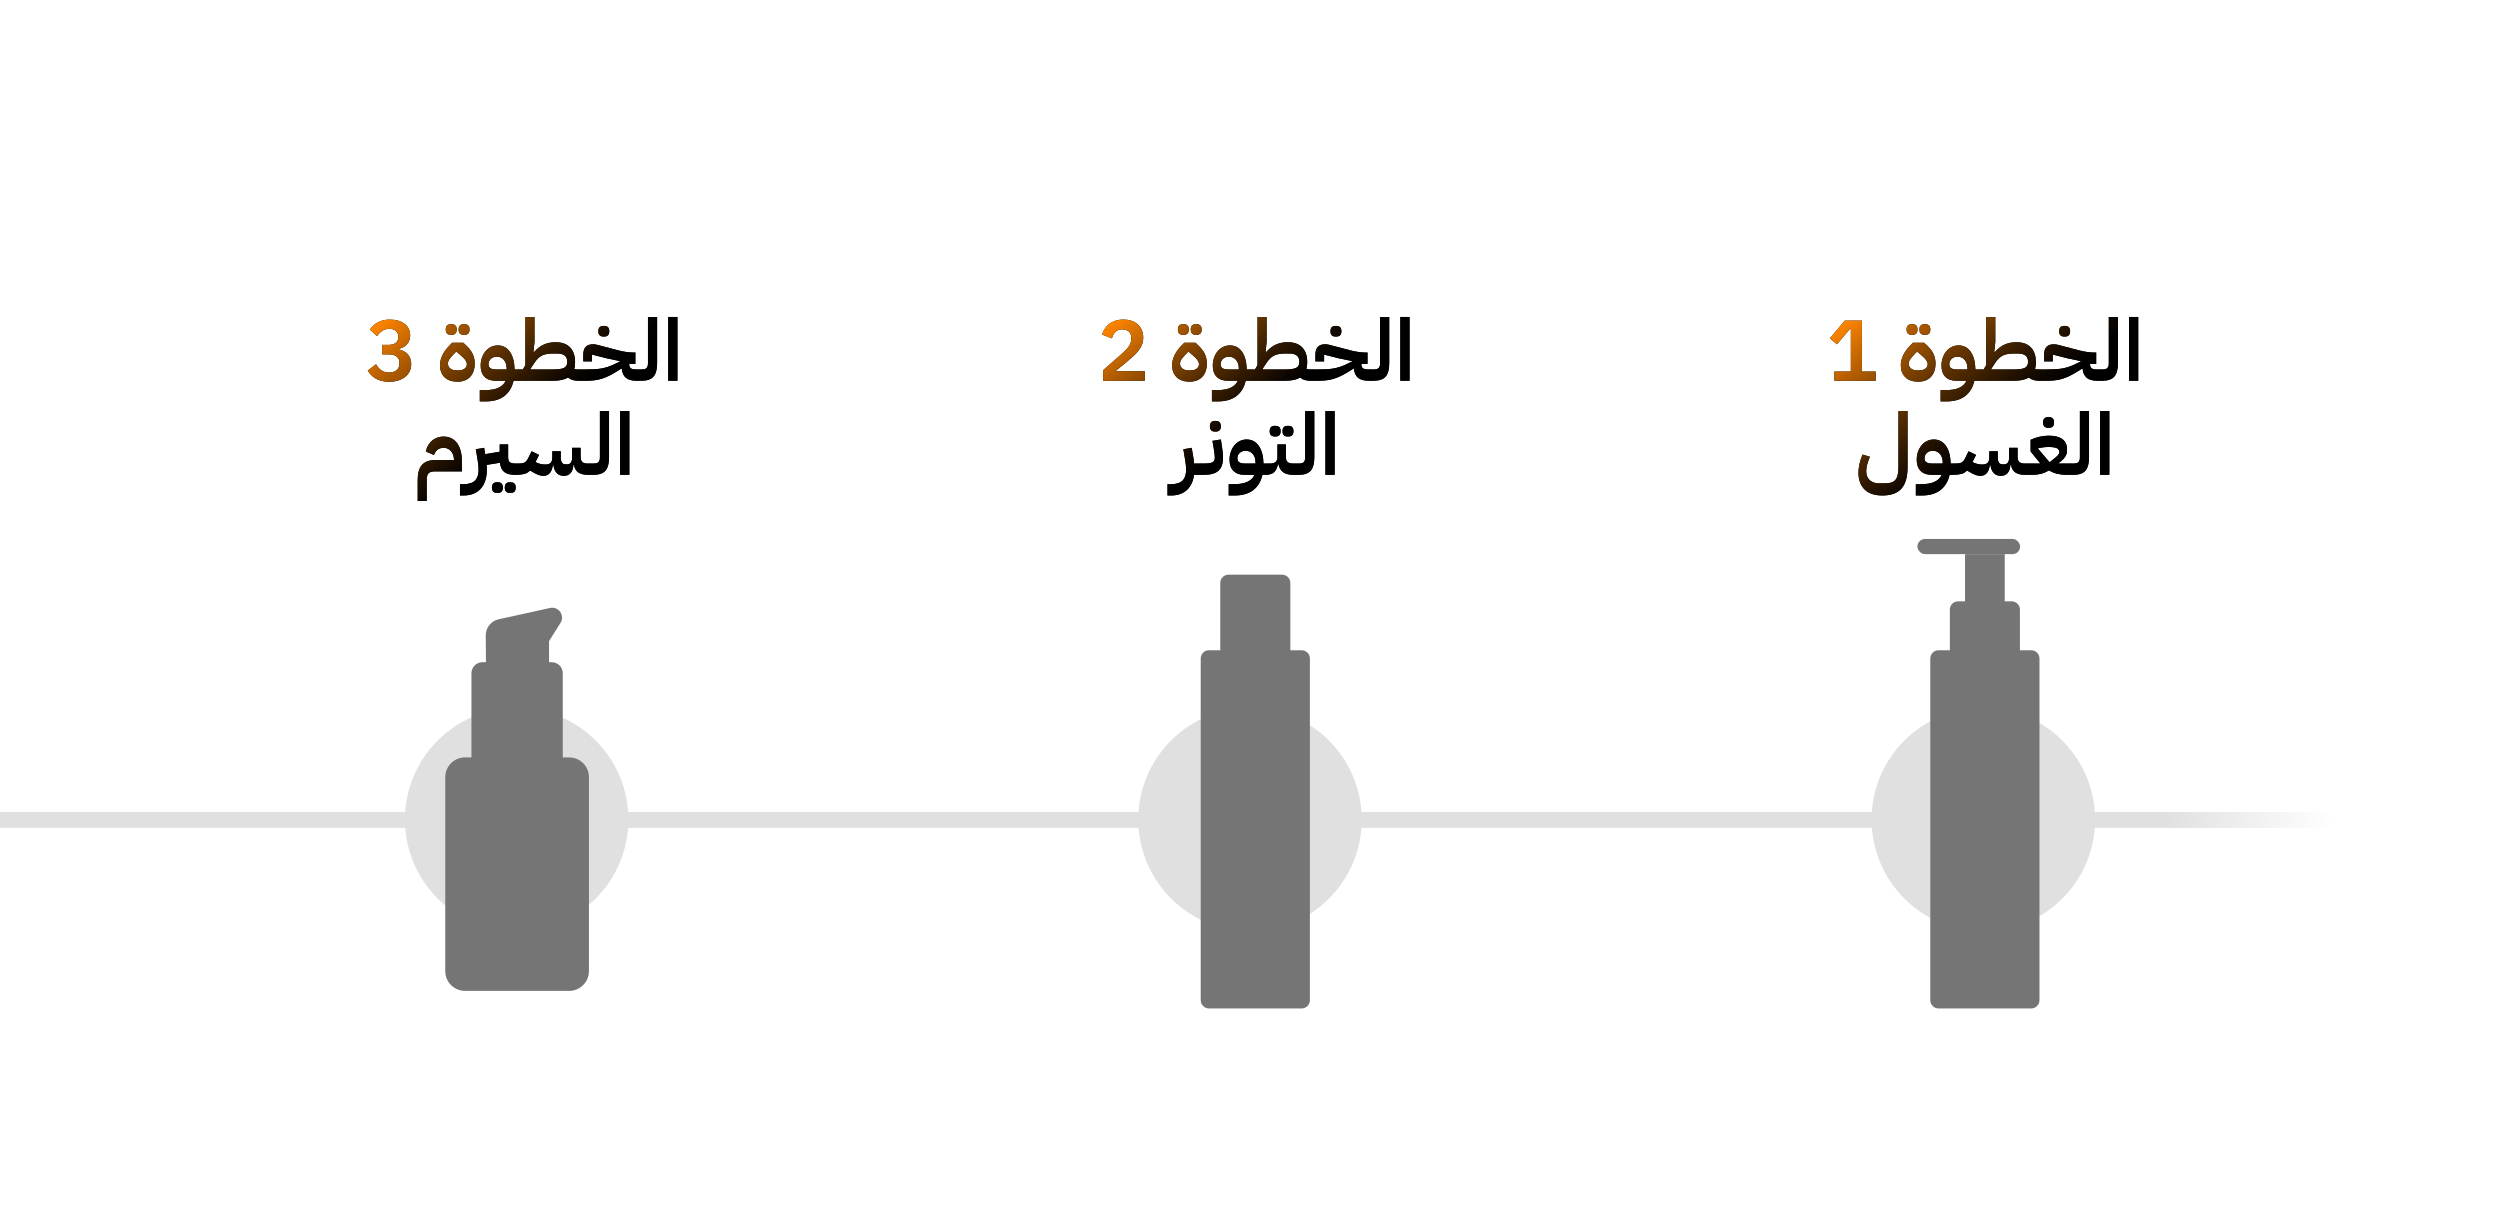 <?xml version="1.0" encoding="UTF-8"?><svg id="a" xmlns="http://www.w3.org/2000/svg" width="15cm" height="7.248cm" xmlns:xlink="http://www.w3.org/1999/xlink" viewBox="0 0 425.197 205.457"><defs><linearGradient id="b" x1="-396.851" y1="139.458" x2="396.85" y2="139.458" gradientTransform="rotate(-180) scale(1 -1)" gradientUnits="userSpaceOnUse"><stop offset="0" stop-color="#e0e0e0" stop-opacity="0"/><stop offset=".036" stop-color="#e0e0e0"/><stop offset=".5" stop-color="#e0e0e0"/><stop offset=".964" stop-color="#e0e0e0"/><stop offset="1" stop-color="#e0e0e0" stop-opacity="0"/></linearGradient><linearGradient id="c" x1="-353.271" y1="47.221" x2="-321.766" y2="84.768" gradientTransform="translate(675.739)" gradientUnits="userSpaceOnUse"><stop offset="0" stop-color="#ff8500"/><stop offset=".16" stop-color="#b45d00"/><stop offset=".336" stop-color="#673600"/><stop offset=".483" stop-color="#2f1800"/><stop offset=".591" stop-color="#0d0600"/><stop offset=".649" stop-color="#000"/></linearGradient><linearGradient id="d" x1="-227.533" y1="45.859" x2="-199.055" y2="79.798" gradientTransform="translate(427.191)" xlink:href="#c"/><linearGradient id="e" x1="-227.533" y1="45.859" x2="-199.055" y2="79.798" gradientTransform="translate(427.191)" xlink:href="#c"/><linearGradient id="f" x1="-227.533" y1="45.859" x2="-199.055" y2="79.798" gradientTransform="translate(427.191)" xlink:href="#c"/><linearGradient id="g" x1="-227.533" y1="45.859" x2="-199.055" y2="79.798" gradientTransform="translate(427.191)" xlink:href="#c"/><linearGradient id="h" x1="-227.533" y1="45.859" x2="-199.055" y2="79.798" gradientTransform="translate(427.191)" xlink:href="#c"/><linearGradient id="i" x1="-227.533" y1="45.859" x2="-199.055" y2="79.798" gradientTransform="translate(427.191)" xlink:href="#c"/><linearGradient id="j" x1="-227.533" y1="45.859" x2="-199.055" y2="79.798" gradientTransform="translate(427.191)" xlink:href="#c"/><linearGradient id="k" x1="-227.533" y1="45.859" x2="-199.055" y2="79.798" gradientTransform="translate(427.191)" xlink:href="#c"/><linearGradient id="l" x1="-227.533" y1="45.859" x2="-199.055" y2="79.798" gradientTransform="translate(427.191)" xlink:href="#c"/><linearGradient id="m" x1="-227.533" y1="45.859" x2="-199.055" y2="79.798" gradientTransform="translate(427.191)" xlink:href="#c"/><linearGradient id="n" x1="-227.533" y1="45.859" x2="-199.055" y2="79.798" gradientTransform="translate(427.191)" xlink:href="#c"/><linearGradient id="o" x1="-227.533" y1="45.859" x2="-199.055" y2="79.798" gradientTransform="translate(427.191)" xlink:href="#c"/><linearGradient id="p" x1="-227.533" y1="45.859" x2="-199.055" y2="79.798" gradientTransform="translate(427.191)" xlink:href="#c"/><linearGradient id="q" x1="-104.167" y1="46.636" x2="-73.67" y2="82.981" gradientTransform="translate(178.056)" xlink:href="#c"/><linearGradient id="r" x1="-104.167" y1="46.636" x2="-73.67" y2="82.981" gradientTransform="translate(178.056)" xlink:href="#c"/><linearGradient id="s" x1="-104.167" y1="46.636" x2="-73.67" y2="82.981" gradientTransform="translate(178.056)" xlink:href="#c"/><linearGradient id="t" x1="-104.167" y1="46.636" x2="-73.67" y2="82.981" gradientTransform="translate(178.056)" xlink:href="#c"/><linearGradient id="u" x1="-104.167" y1="46.636" x2="-73.67" y2="82.981" gradientTransform="translate(178.056)" xlink:href="#c"/><linearGradient id="v" x1="-104.167" y1="46.636" x2="-73.67" y2="82.981" gradientTransform="translate(178.056)" xlink:href="#c"/><linearGradient id="w" x1="-104.167" y1="46.636" x2="-73.67" y2="82.981" gradientTransform="translate(178.056)" xlink:href="#c"/><linearGradient id="x" x1="-104.167" y1="46.636" x2="-73.67" y2="82.981" gradientTransform="translate(178.056)" xlink:href="#c"/><linearGradient id="y" x1="-104.167" y1="46.636" x2="-73.67" y2="82.981" gradientTransform="translate(178.056)" xlink:href="#c"/><linearGradient id="z" x1="-104.167" y1="46.636" x2="-73.67" y2="82.981" gradientTransform="translate(178.056)" xlink:href="#c"/><linearGradient id="aa" x1="-104.167" y1="46.636" x2="-73.67" y2="82.981" gradientTransform="translate(178.056)" xlink:href="#c"/><linearGradient id="ab" x1="-104.167" y1="46.636" x2="-73.67" y2="82.981" gradientTransform="translate(178.056)" xlink:href="#c"/></defs><line x1="396.851" y1="139.458" x2="-396.85" y2="139.458" style="fill:none; stroke:url(#b); stroke-miterlimit:10; stroke-width:2.696px;"/><path d="m337.323,158.387c-10.494,0-19.001-8.507-19.001-19.001s8.507-19.001,19.001-19.001,19.001,8.507,19.001,19.001-8.507,19.001-19.001,19.001" style="fill:#e0e0e0; stroke-width:0px;"/><path d="m212.599,158.387c-10.494,0-19.001-8.507-19.001-19.001s8.507-19.001,19.001-19.001,19.001,8.507,19.001,19.001-8.507,19.001-19.001,19.001" style="fill:#e0e0e0; stroke-width:0px;"/><path d="m87.874,158.387c-10.494,0-19.001-8.507-19.001-19.001s8.507-19.001,19.001-19.001,19.001,8.507,19.001,19.001-8.507,19.001-19.001,19.001" style="fill:#e0e0e0; stroke-width:0px;"/><path d="m204.216,111.994c0-.771.625-1.397,1.397-1.397h1.929s0-11.458 0-11.458c0-.771.625-1.397,1.397-1.397h9.124c.771,0,1.397.625,1.397,1.397l-0,11.458h1.929c.771,0,1.397.625,1.397,1.397l-0,58.126c0,.771-.625,1.397-1.397,1.397h-15.776c-.771,0-1.397-.625-1.397-1.397l0-58.126Z" style="fill:#757575; stroke-width:0px;"/><path d="m328.303,111.994c0-.771.625-1.397,1.397-1.397h1.929s0-6.922 0-6.922c0-.771.625-1.397,1.397-1.397h9.124c.771,0,1.397.625,1.397,1.397l-0,6.922h1.929c.771,0,1.397.625,1.397,1.397l-0,58.126c0,.771-.625,1.397-1.397,1.397h-15.776c-.771,0-1.397-.625-1.397-1.397l0-58.126Z" style="fill:#757575; stroke-width:0px;"/><rect x="334.212" y="94.249" width="6.751" height="8.795" style="fill:#757575; stroke-width:0px;"/><rect x="326.114" y="91.664" width="17.465" height="2.585" rx="1.292" ry="1.292" style="fill:#757575; stroke-width:0px;"/><path d="m96.805,128.82h-1.091v-14.317c0-1.035-.839-1.874-1.874-1.874h-.458v-3.593l1.946-3.09c.796-1.264-.327-2.862-1.786-2.54l-8.738,1.925c-1.288.284-2.202,1.43-2.191,2.749l.037,4.549h-.597c-1.035,0-1.874.839-1.874,1.874v14.317h-1.091c-1.856,0-3.361,1.505-3.361,3.361v32.989c-0,1.856,1.505,3.361,3.361,3.361h17.716c1.856,0,3.361-1.505,3.361-3.361v-32.989c0-1.856-1.505-3.361-3.361-3.361Z" style="fill:#757575; stroke-width:0px;"/><path d="m311.974,64.755v-1.568h2.813v-7.268h-.132l-2.228,2.638-1.201-1.011,2.535-3.019h2.916v8.66h2.344v1.568h-7.048Z" style="stroke-width:0px;"/><path d="m326.246,64.916c-.938,0-1.666-.251-2.184-.754-.518-.503-.776-1.194-.776-2.074,0-.557.142-1.125.425-1.707.283-.581.713-1.155,1.289-1.722l.353-.366h1.89l.338.308c.586.527,1.001,1.045,1.245,1.553s.366,1.065.366,1.67c0,.948-.256,1.7-.77,2.257-.513.557-1.238.835-2.176.835Zm-1.172-7.971c-.234,0-.428-.071-.579-.212s-.228-.369-.228-.682c0-.322.076-.554.228-.696s.345-.212.579-.212h.249c.234,0,.427.071.579.212.15.142.227.374.227.696,0,.313-.076.54-.227.682-.152.142-.345.212-.579.212h-.249Zm1.318,6.052c.449,0,.807-.095,1.07-.286.264-.191.395-.447.395-.77,0-.205-.08-.43-.241-.674s-.476-.562-.944-.953l-.558-.483h-.103l-.483.498c-.322.342-.552.621-.688.835s-.205.449-.205.703c0,.322.131.591.395.806.265.215.621.322,1.07.322h.293Zm.865-6.052c-.234,0-.428-.071-.579-.212s-.228-.369-.228-.682c0-.322.076-.554.228-.696s.345-.212.579-.212h.248c.234,0,.428.071.58.212.15.142.227.374.227.696,0,.313-.076.54-.227.682-.152.142-.346.212-.58.212h-.248Z" style="stroke-width:0px;"/><path d="m330.056,66.352h.894c.986,0,1.766-.143,2.338-.426.571-.283.959-.673,1.164-1.171h-1.743c-.791,0-1.407-.225-1.847-.674s-.659-1.075-.659-1.876c0-.488.073-.942.22-1.363.146-.42.35-.786.608-1.099s.566-.557.923-.733c.357-.176.74-.264,1.15-.264.869,0,1.559.359,2.066,1.077.508.718.776,1.722.806,3.011h.718v1.524l-.395.396h-.499c-.254,1.123-.776,1.99-1.567,2.601-.791.609-1.852.916-3.18.916h-.997v-1.92Zm1.479-4.396c0,.313.11.538.33.674.221.137.535.205.945.205h1.816v-.161c0-.616-.156-1.104-.469-1.465s-.717-.542-1.216-.542c-.41,0-.747.123-1.011.366-.264.245-.396.552-.396.923Z" style="stroke-width:0px;"/><path d="m346.834,64.755c-.352,0-.672-.039-.96-.117s-.56-.22-.813-.425c-.596.361-1.436.542-2.52.542h-6.242v-1.524l.395-.396h.689l.425-.733v-8.191h1.554v4.22l-.176,1.714.088.044c.547-.616,1.115-1.05,1.707-1.304.59-.254,1.242-.381,1.955-.381,1.095,0,1.922.298,2.484.894.562.596.842,1.426.842,2.491,0,.225-.012.437-.036.637-.024.201-.062.384-.11.55.117.02.235.034.353.044s.239.015.366.015h.396v1.524l-.396.396Zm-4.293-1.919c.869,0,1.484-.09,1.846-.271s.543-.521.543-1.019c0-.479-.143-.835-.426-1.07s-.732-.352-1.348-.352h-.439c-.431,0-.807.022-1.129.066s-.617.127-.887.249c-.269.122-.516.293-.74.513-.225.22-.449.501-.674.843l-.63.953.044.088h3.84Z" style="stroke-width:0px;"/><path d="m346.834,63.231l.396-.396h.864c.508,0,.973-.01,1.393-.029s.82-.061,1.201-.124c.381-.063.765-.158,1.15-.285s.809-.302,1.268-.526l.776-.38v-.073l-2.286-.485-2.461-.618v1.158h-1.48v-1.128c0-1.192.547-1.788,1.641-1.788.068,0,.143.002.221.007.078.005.168.017.271.037.102.02.227.047.373.082s.322.082.527.141l3.048.8c.439.108.872.192,1.297.251s.828.089,1.209.089h.278v1.919h-1.055c0,.352.085.599.256.74s.457.212.857.212h.454v1.524l-.396.396c-.771-.01-1.353-.181-1.743-.513-.392-.332-.626-.865-.704-1.597l-.381.249c-.635.41-1.201.74-1.699.989-.499.25-.97.438-1.414.564-.445.127-.875.21-1.29.249s-.853.059-1.312.059h-1.26v-1.524Zm4.19-5.993c-.234,0-.427-.071-.578-.212-.152-.142-.228-.369-.228-.682,0-.322.075-.554.228-.696.151-.142.344-.212.578-.212h.249c.234,0,.428.071.579.212s.228.374.228.696c0,.313-.076.54-.228.682s-.345.212-.579.212h-.249Z" style="stroke-width:0px;"/><path d="m356.637,63.231l.396-.396h.586c.391,0,.662-.083.813-.249s.228-.425.228-.777v-7.898h1.553v7.898c0,1.006-.197,1.746-.594,2.22-.396.474-1.062.715-2,.725h-.981v-1.524Z" style="stroke-width:0px;"/><path d="m362.103,53.911h1.568v10.843h-1.568v-10.843Z" style="stroke-width:0px;"/><path d="m320.143,84.272c-1.318,0-2.324-.342-3.018-1.025-.694-.684-1.041-1.646-1.041-2.887,0-.439.061-.928.184-1.466.121-.537.291-1.064.506-1.582l1.26.381c-.186.41-.338.833-.455,1.268s-.176.818-.176,1.15c0,.664.195,1.18.587,1.546.391.366.928.549,1.612.549h1.084c.41,0,.754-.049,1.033-.146.277-.098.502-.254.674-.469.17-.215.295-.498.373-.85s.117-.781.117-1.289v-9.54h1.554v9.54c0,1.65-.347,2.866-1.04,3.648-.693.781-1.778,1.172-3.254,1.172Z" style="stroke-width:0px;"/><path d="m325.844,82.353h.894c.986,0,1.766-.143,2.337-.426.572-.283.96-.674,1.165-1.172h-1.743c-.791,0-1.407-.225-1.847-.674s-.659-1.075-.659-1.876c0-.488.072-.942.22-1.362.146-.42.349-.786.608-1.1.258-.312.566-.557.923-.732s.739-.264,1.149-.264c.87,0,1.559.359,2.066,1.077s.777,1.722.807,3.011h.718v1.524l-.396.396h-.498c-.254,1.123-.777,1.99-1.568,2.601s-1.852.916-3.18.916h-.996v-1.919Zm1.479-4.396c0,.312.11.537.33.674s.534.205.944.205h1.817v-.161c0-.615-.156-1.104-.469-1.465s-.718-.542-1.216-.542c-.41,0-.748.122-1.012.366s-.396.552-.396.923Z" style="stroke-width:0px;"/><path d="m332.086,79.231l.396-.396h.161c.439,0,.771-.061.996-.183s.42-.354.586-.696l.587-1.201,1.274.615-.615,1.216c.273.137.547.242.82.315s.547.109.82.109c.43,0,.742-.094.938-.283.195-.189.293-.521.293-.998v-.975h1.437v.981c0,.439.065.757.197.952.132.196.354.293.667.293h.205c.283,0,.498-.097.645-.293.146-.195.22-.513.22-.952v-1.568h1.436v1.568c0,.732.367,1.099,1.1,1.099h.557v1.524l-.396.396c-.714,0-1.263-.134-1.648-.403-.386-.269-.633-.695-.74-1.282h-.088c-.059.646-.228,1.116-.505,1.414-.279.298-.652.447-1.121.447-1.007,0-1.603-.62-1.788-1.861h-.088c-.078.626-.254,1.092-.527,1.399-.274.309-.63.462-1.069.462-.284,0-.572-.054-.865-.161s-.649-.288-1.069-.542l-.353-.205c-.283.303-.615.5-.996.593-.381.094-.869.14-1.465.14v-1.524Z" style="stroke-width:0px;"/><path d="m344.409,79.231l.396-.396h2.139l.029-.073-1.611-1.978v-1.979c.469-.225.97-.397,1.502-.521.533-.122,1.053-.183,1.561-.183,2.091,0,3.136.786,3.136,2.359,0,.264-.026.493-.08.688s-.14.381-.257.557-.267.35-.447.521c-.18.171-.402.358-.666.563l.015.044h1.992v1.524l-.396.396h-.381c-.488,0-.984-.061-1.487-.184-.503-.122-.96-.314-1.37-.578-.41.264-.845.456-1.304.578-.46.123-.933.184-1.421.184h-1.349v-1.524Zm2.228-2.9l1.963,2.3.674-.557c.166-.137.311-.254.433-.352s.222-.19.301-.278c.077-.088.136-.179.176-.271.038-.093.059-.197.059-.314,0-.293-.145-.506-.433-.638s-.754-.198-1.399-.198c-.293,0-.596.021-.908.059-.313.04-.601.094-.864.161v.089Zm1.655-3.576c-.234,0-.427-.07-.579-.212-.15-.142-.227-.369-.227-.682,0-.322.076-.555.227-.696.152-.142.345-.212.579-.212h.249c.234,0,.428.07.579.212s.228.374.228.696c0,.312-.076.54-.228.682s-.345.212-.579.212h-.249Z" style="stroke-width:0px;"/><path d="m351.722,79.231l.396-.396h.586c.391,0,.662-.083.813-.249s.228-.425.228-.776v-7.898h1.553v7.898c0,1.006-.197,1.746-.594,2.22-.396.475-1.062.716-2,.726h-.981v-1.524Z" style="stroke-width:0px;"/><path d="m357.187,69.911h1.568v10.844h-1.568v-10.844Z" style="stroke-width:0px;"/><path d="m311.974,64.755v-1.568h2.813v-7.268h-.132l-2.228,2.638-1.201-1.011,2.535-3.019h2.916v8.66h2.344v1.568h-7.048Z" style="fill:url(#c); stroke-width:0px;"/><path d="m326.246,64.916c-.938,0-1.666-.251-2.184-.754-.518-.503-.776-1.194-.776-2.074,0-.557.142-1.125.425-1.707.283-.581.713-1.155,1.289-1.722l.353-.366h1.89l.338.308c.586.527,1.001,1.045,1.245,1.553s.366,1.065.366,1.67c0,.948-.256,1.7-.77,2.257-.513.557-1.238.835-2.176.835Zm-1.172-7.971c-.234,0-.428-.071-.579-.212s-.228-.369-.228-.682c0-.322.076-.554.228-.696s.345-.212.579-.212h.249c.234,0,.427.071.579.212.15.142.227.374.227.696,0,.313-.076.54-.227.682-.152.142-.345.212-.579.212h-.249Zm1.318,6.052c.449,0,.807-.095,1.07-.286.264-.191.395-.447.395-.77,0-.205-.08-.43-.241-.674s-.476-.562-.944-.953l-.558-.483h-.103l-.483.498c-.322.342-.552.621-.688.835s-.205.449-.205.703c0,.322.131.591.395.806.265.215.621.322,1.07.322h.293Zm.865-6.052c-.234,0-.428-.071-.579-.212s-.228-.369-.228-.682c0-.322.076-.554.228-.696s.345-.212.579-.212h.248c.234,0,.428.071.58.212.15.142.227.374.227.696,0,.313-.076.54-.227.682-.152.142-.346.212-.58.212h-.248Z" style="fill:url(#c); stroke-width:0px;"/><path d="m330.056,66.352h.894c.986,0,1.766-.143,2.338-.426.571-.283.959-.673,1.164-1.171h-1.743c-.791,0-1.407-.225-1.847-.674s-.659-1.075-.659-1.876c0-.488.073-.942.22-1.363.146-.42.35-.786.608-1.099s.566-.557.923-.733c.357-.176.74-.264,1.15-.264.869,0,1.559.359,2.066,1.077.508.718.776,1.722.806,3.011h.718v1.524l-.395.396h-.499c-.254,1.123-.776,1.99-1.567,2.601-.791.609-1.852.916-3.18.916h-.997v-1.92Zm1.479-4.396c0,.313.11.538.33.674.221.137.535.205.945.205h1.816v-.161c0-.616-.156-1.104-.469-1.465s-.717-.542-1.216-.542c-.41,0-.747.123-1.011.366-.264.245-.396.552-.396.923Z" style="fill:url(#c); stroke-width:0px;"/><path d="m346.834,64.755c-.352,0-.672-.039-.96-.117s-.56-.22-.813-.425c-.596.361-1.436.542-2.52.542h-6.242v-1.524l.395-.396h.689l.425-.733v-8.191h1.554v4.22l-.176,1.714.088.044c.547-.616,1.115-1.05,1.707-1.304.59-.254,1.242-.381,1.955-.381,1.095,0,1.922.298,2.484.894.562.596.842,1.426.842,2.491,0,.225-.012.437-.036.637-.024.201-.062.384-.11.55.117.02.235.034.353.044s.239.015.366.015h.396v1.524l-.396.396Zm-4.293-1.919c.869,0,1.484-.09,1.846-.271s.543-.521.543-1.019c0-.479-.143-.835-.426-1.07s-.732-.352-1.348-.352h-.439c-.431,0-.807.022-1.129.066s-.617.127-.887.249c-.269.122-.516.293-.74.513-.225.22-.449.501-.674.843l-.63.953.044.088h3.84Z" style="fill:url(#c); stroke-width:0px;"/><path d="m346.834,63.231l.396-.396h.864c.508,0,.973-.01,1.393-.029s.82-.061,1.201-.124c.381-.063.765-.158,1.15-.285s.809-.302,1.268-.526l.776-.38v-.073l-2.286-.485-2.461-.618v1.158h-1.48v-1.128c0-1.192.547-1.788,1.641-1.788.068,0,.143.002.221.007.078.005.168.017.271.037.102.02.227.047.373.082s.322.082.527.141l3.048.8c.439.108.872.192,1.297.251s.828.089,1.209.089h.278v1.919h-1.055c0,.352.085.599.256.74s.457.212.857.212h.454v1.524l-.396.396c-.771-.01-1.353-.181-1.743-.513-.392-.332-.626-.865-.704-1.597l-.381.249c-.635.41-1.201.74-1.699.989-.499.25-.97.438-1.414.564-.445.127-.875.21-1.29.249s-.853.059-1.312.059h-1.26v-1.524Zm4.19-5.993c-.234,0-.427-.071-.578-.212-.152-.142-.228-.369-.228-.682,0-.322.075-.554.228-.696.151-.142.344-.212.578-.212h.249c.234,0,.428.071.579.212s.228.374.228.696c0,.313-.076.54-.228.682s-.345.212-.579.212h-.249Z" style="fill:url(#c); stroke-width:0px;"/><path d="m356.637,63.231l.396-.396h.586c.391,0,.662-.083.813-.249s.228-.425.228-.777v-7.898h1.553v7.898c0,1.006-.197,1.746-.594,2.22-.396.474-1.062.715-2,.725h-.981v-1.524Z" style="fill:url(#c); stroke-width:0px;"/><path d="m362.103,53.911h1.568v10.843h-1.568v-10.843Z" style="fill:url(#c); stroke-width:0px;"/><path d="m320.143,84.272c-1.318,0-2.324-.342-3.018-1.025-.694-.684-1.041-1.646-1.041-2.887,0-.439.061-.928.184-1.466.121-.537.291-1.064.506-1.582l1.26.381c-.186.41-.338.833-.455,1.268s-.176.818-.176,1.15c0,.664.195,1.18.587,1.546.391.366.928.549,1.612.549h1.084c.41,0,.754-.049,1.033-.146.277-.098.502-.254.674-.469.17-.215.295-.498.373-.85s.117-.781.117-1.289v-9.54h1.554v9.54c0,1.65-.347,2.866-1.04,3.648-.693.781-1.778,1.172-3.254,1.172Z" style="fill:url(#c); stroke-width:0px;"/><path d="m325.844,82.353h.894c.986,0,1.766-.143,2.337-.426.572-.283.96-.674,1.165-1.172h-1.743c-.791,0-1.407-.225-1.847-.674s-.659-1.075-.659-1.876c0-.488.072-.942.22-1.362.146-.42.349-.786.608-1.1.258-.312.566-.557.923-.732s.739-.264,1.149-.264c.87,0,1.559.359,2.066,1.077s.777,1.722.807,3.011h.718v1.524l-.396.396h-.498c-.254,1.123-.777,1.99-1.568,2.601s-1.852.916-3.18.916h-.996v-1.919Zm1.479-4.396c0,.312.11.537.33.674s.534.205.944.205h1.817v-.161c0-.615-.156-1.104-.469-1.465s-.718-.542-1.216-.542c-.41,0-.748.122-1.012.366s-.396.552-.396.923Z" style="fill:url(#c); stroke-width:0px;"/><path d="m332.086,79.231l.396-.396h.161c.439,0,.771-.061.996-.183s.42-.354.586-.696l.587-1.201,1.274.615-.615,1.216c.273.137.547.242.82.315s.547.109.82.109c.43,0,.742-.094.938-.283.195-.189.293-.521.293-.998v-.975h1.437v.981c0,.439.065.757.197.952.132.196.354.293.667.293h.205c.283,0,.498-.097.645-.293.146-.195.22-.513.22-.952v-1.568h1.436v1.568c0,.732.367,1.099,1.1,1.099h.557v1.524l-.396.396c-.714,0-1.263-.134-1.648-.403-.386-.269-.633-.695-.74-1.282h-.088c-.059.646-.228,1.116-.505,1.414-.279.298-.652.447-1.121.447-1.007,0-1.603-.62-1.788-1.861h-.088c-.078.626-.254,1.092-.527,1.399-.274.309-.63.462-1.069.462-.284,0-.572-.054-.865-.161s-.649-.288-1.069-.542l-.353-.205c-.283.303-.615.5-.996.593-.381.094-.869.14-1.465.14v-1.524Z" style="fill:url(#c); stroke-width:0px;"/><path d="m344.409,79.231l.396-.396h2.139l.029-.073-1.611-1.978v-1.979c.469-.225.97-.397,1.502-.521.533-.122,1.053-.183,1.561-.183,2.091,0,3.136.786,3.136,2.359,0,.264-.026.493-.08.688s-.14.381-.257.557-.267.35-.447.521c-.18.171-.402.358-.666.563l.015.044h1.992v1.524l-.396.396h-.381c-.488,0-.984-.061-1.487-.184-.503-.122-.96-.314-1.37-.578-.41.264-.845.456-1.304.578-.46.123-.933.184-1.421.184h-1.349v-1.524Zm2.228-2.9l1.963,2.3.674-.557c.166-.137.311-.254.433-.352s.222-.19.301-.278c.077-.088.136-.179.176-.271.038-.093.059-.197.059-.314,0-.293-.145-.506-.433-.638s-.754-.198-1.399-.198c-.293,0-.596.021-.908.059-.313.04-.601.094-.864.161v.089Zm1.655-3.576c-.234,0-.427-.07-.579-.212-.15-.142-.227-.369-.227-.682,0-.322.076-.555.227-.696.152-.142.345-.212.579-.212h.249c.234,0,.428.07.579.212s.228.374.228.696c0,.312-.076.54-.228.682s-.345.212-.579.212h-.249Z" style="fill:url(#c); stroke-width:0px;"/><path d="m351.722,79.231l.396-.396h.586c.391,0,.662-.083.813-.249s.228-.425.228-.776v-7.898h1.553v7.898c0,1.006-.197,1.746-.594,2.22-.396.475-1.062.716-2,.726h-.981v-1.524Z" style="fill:url(#c); stroke-width:0px;"/><path d="m357.187,69.911h1.568v10.844h-1.568v-10.844Z" style="fill:url(#c); stroke-width:0px;"/><path d="m194.706,64.755h-7.092v-1.788l3.209-2.813c.547-.479.947-.911,1.202-1.297.254-.386.381-.803.381-1.253v-.19c0-.449-.146-.793-.439-1.033-.294-.239-.65-.359-1.07-.359-.527,0-.928.149-1.201.447-.273.298-.469.657-.586,1.077l-1.672-.645c.107-.342.26-.667.455-.975s.441-.579.74-.813c.297-.234.646-.419,1.047-.557.4-.137.859-.205,1.378-.205.537,0,1.016.076,1.437.227.42.152.773.364,1.062.638.287.273.508.596.658.967.152.372.228.777.228,1.216,0,.43-.068.821-.205,1.172s-.322.687-.557,1.004-.509.62-.821.908-.645.579-.996.872l-2.154,1.773h4.997v1.626Z" style="stroke-width:0px;"/><path d="m202.312,64.916c-.938,0-1.665-.251-2.183-.754-.519-.503-.777-1.194-.777-2.074,0-.557.142-1.125.426-1.707.283-.581.713-1.155,1.289-1.722l.352-.366h1.891l.336.308c.587.527,1.002,1.045,1.246,1.553s.366,1.065.366,1.67c0,.948-.257,1.7-.769,2.257-.514.557-1.238.835-2.177.835Zm-1.173-7.971c-.234,0-.427-.071-.578-.212s-.227-.369-.227-.682c0-.322.075-.554.227-.696s.344-.212.578-.212h.25c.234,0,.428.071.578.212.152.142.228.374.228.696,0,.313-.075.54-.228.682-.15.142-.344.212-.578.212h-.25Zm1.319,6.052c.449,0,.806-.095,1.069-.286.264-.191.396-.447.396-.77,0-.205-.081-.43-.242-.674s-.477-.562-.945-.953l-.557-.483h-.103l-.483.498c-.322.342-.553.621-.689.835s-.205.449-.205.703c0,.322.133.591.396.806s.62.322,1.069.322h.293Zm.864-6.052c-.234,0-.427-.071-.578-.212-.152-.142-.228-.369-.228-.682,0-.322.075-.554.228-.696.151-.142.344-.212.578-.212h.25c.234,0,.427.071.578.212s.228.374.228.696c0,.313-.076.54-.228.682s-.344.212-.578.212h-.25Z" style="stroke-width:0px;"/><path d="m206.121,66.352h.895c.986,0,1.766-.143,2.336-.426.572-.283.961-.673,1.166-1.171h-1.744c-.791,0-1.406-.225-1.846-.674s-.66-1.075-.66-1.876c0-.488.073-.942.221-1.363.146-.42.349-.786.607-1.099s.566-.557.924-.733c.355-.176.739-.264,1.149-.264.87,0,1.558.359,2.066,1.077.508.718.776,1.722.806,3.011h.719v1.524l-.396.396h-.498c-.254,1.123-.776,1.99-1.568,2.601-.791.609-1.851.916-3.18.916h-.996v-1.92Zm1.48-4.396c0,.313.109.538.33.674.219.137.534.205.944.205h1.817v-.161c0-.616-.156-1.104-.469-1.465s-.719-.542-1.217-.542c-.41,0-.747.123-1.011.366-.265.245-.396.552-.396.923Z" style="stroke-width:0px;"/><path d="m222.9,64.755c-.352,0-.672-.039-.96-.117s-.559-.22-.812-.425c-.597.361-1.437.542-2.521.542h-6.242v-1.524l.396-.396h.688l.426-.733v-8.191h1.553v4.22l-.176,1.714.088.044c.547-.616,1.116-1.05,1.707-1.304.592-.254,1.244-.381,1.957-.381,1.094,0,1.922.298,2.483.894.562.596.843,1.426.843,2.491,0,.225-.013.437-.037.637-.024.201-.061.384-.109.55.117.02.234.034.352.044s.239.015.366.015h.396v1.524l-.396.396Zm-4.294-1.919c.869,0,1.485-.09,1.847-.271s.542-.521.542-1.019c0-.479-.142-.835-.425-1.07s-.732-.352-1.349-.352h-.439c-.43,0-.805.022-1.128.066-.322.044-.618.127-.886.249-.27.122-.516.293-.74.513-.225.22-.449.501-.674.843l-.631.953.044.088h3.839Z" style="stroke-width:0px;"/><path d="m222.9,63.231l.396-.396h.865c.508,0,.971-.01,1.392-.029.419-.02.82-.061,1.201-.124.381-.063.765-.158,1.15-.285s.809-.302,1.268-.526l.776-.38v-.073l-2.286-.485-2.462-.618v1.158h-1.479v-1.128c0-1.192.547-1.788,1.642-1.788.068,0,.141.002.22.007.077.005.169.017.271.037.104.02.228.047.374.082s.322.082.527.141l3.048.8c.439.108.872.192,1.297.251s.828.089,1.209.089h.278v1.919h-1.055c0,.352.085.599.256.74s.457.212.857.212h.454v1.524l-.396.396c-.771-.01-1.353-.181-1.743-.513-.392-.332-.626-.865-.704-1.597l-.381.249c-.635.41-1.201.74-1.699.989-.499.25-.97.438-1.414.564-.445.127-.874.21-1.29.249-.415.039-.852.059-1.311.059h-1.261v-1.524Zm4.19-5.993c-.234,0-.427-.071-.578-.212-.152-.142-.228-.369-.228-.682,0-.322.075-.554.228-.696.151-.142.344-.212.578-.212h.249c.234,0,.428.071.579.212s.228.374.228.696c0,.313-.076.54-.228.682s-.345.212-.579.212h-.249Z" style="stroke-width:0px;"/><path d="m232.702,63.231l.396-.396h.586c.391,0,.662-.083.813-.249s.228-.425.228-.777v-7.898h1.553v7.898c0,1.006-.197,1.746-.594,2.22-.396.474-1.062.715-2,.725h-.981v-1.524Z" style="stroke-width:0px;"/><path d="m238.168,53.911h1.568v10.843h-1.568v-10.843Z" style="stroke-width:0px;"/><path d="m198.568,82.353h.571c.938,0,1.607-.213,2.008-.638s.596-1.043.586-1.854c0-.244-.014-.501-.043-.77-.03-.269-.069-.545-.118-.828l-.308-1.86,1.422-.235.219,1.29c.088.488.146.947.176,1.377h1.363v1.524l-.396.396h-.968c-.068.527-.199,1.006-.395,1.436-.195.431-.455.799-.777,1.106s-.713.547-1.172.719c-.459.171-.986.256-1.582.256h-.587v-1.919Z" style="stroke-width:0px;"/><path d="m204.049,79.231l.395-.396h.367c.684,0,1.154-.07,1.414-.212.258-.142.388-.398.388-.77,0-.156-.013-.354-.036-.594-.025-.239-.071-.559-.14-.96l-.234-1.318,1.437-.234.205,1.318c.049.333.088.657.117.975s.043.589.043.813c0,.996-.254,1.729-.762,2.198s-1.318.703-2.432.703h-.762v-1.524Zm2.534-5.831c-.234,0-.427-.071-.579-.213-.15-.142-.227-.369-.227-.682,0-.322.076-.554.227-.696.152-.141.345-.212.579-.212h.249c.234,0,.428.071.579.212.151.143.228.374.228.696,0,.312-.076.54-.228.682s-.345.213-.579.213h-.249Z" style="stroke-width:0px;"/><path d="m208.971,82.353h.895c.986,0,1.766-.143,2.337-.426s.96-.674,1.165-1.172h-1.744c-.791,0-1.406-.225-1.846-.674s-.66-1.075-.66-1.876c0-.488.074-.942.221-1.362s.35-.786.607-1.1c.26-.312.566-.557.924-.732.356-.176.74-.264,1.15-.264.869,0,1.558.359,2.066,1.077.508.718.775,1.722.805,3.011h.719v1.524l-.396.396h-.499c-.254,1.123-.775,1.99-1.567,2.601-.791.61-1.851.916-3.18.916h-.997v-1.919Zm1.48-4.396c0,.312.109.537.33.674.22.137.535.205.945.205h1.816v-.161c0-.615-.156-1.104-.469-1.465s-.718-.542-1.217-.542c-.41,0-.746.122-1.01.366-.265.244-.396.552-.396.923Z" style="stroke-width:0px;"/><path d="m215.214,79.231l.396-.396h.454c.802,0,1.202-.366,1.202-1.099v-2.154h1.436v2.154c0,.732.366,1.099,1.1,1.099h.557v1.524l-.396.396c-.752,0-1.328-.146-1.729-.439s-.67-.752-.807-1.378h-.072c-.127.646-.354,1.109-.682,1.393-.328.283-.813.425-1.458.425v-1.524Zm1.538-4.996c-.234,0-.428-.071-.578-.213-.152-.142-.228-.368-.228-.682,0-.322.075-.554.228-.695.15-.142.344-.213.578-.213h.25c.234,0,.427.071.578.213s.227.373.227.695c0,.313-.075.54-.227.682s-.344.213-.578.213h-.25Zm2.184,0c-.234,0-.428-.071-.578-.213-.152-.142-.228-.368-.228-.682,0-.322.075-.554.228-.695.15-.142.344-.213.578-.213h.249c.235,0,.427.071.579.213.151.142.227.373.227.695,0,.313-.075.54-.227.682-.152.142-.344.213-.579.213h-.249Z" style="stroke-width:0px;"/><path d="m219.961,79.231l.396-.396h.586c.391,0,.662-.083.812-.249.152-.166.228-.425.228-.776v-7.898h1.554v7.898c0,1.006-.198,1.746-.594,2.22-.396.475-1.062.716-2,.726h-.982v-1.524Z" style="stroke-width:0px;"/><path d="m225.428,69.911h1.567v10.844h-1.567v-10.844Z" style="stroke-width:0px;"/><path d="m194.706,64.755h-7.092v-1.788l3.209-2.813c.547-.479.947-.911,1.202-1.297.254-.386.381-.803.381-1.253v-.19c0-.449-.146-.793-.439-1.033-.294-.239-.65-.359-1.07-.359-.527,0-.928.149-1.201.447-.273.298-.469.657-.586,1.077l-1.672-.645c.107-.342.26-.667.455-.975s.441-.579.74-.813c.297-.234.646-.419,1.047-.557.4-.137.859-.205,1.378-.205.537,0,1.016.076,1.437.227.42.152.773.364,1.062.638.287.273.508.596.658.967.152.372.228.777.228,1.216,0,.43-.068.821-.205,1.172s-.322.687-.557,1.004-.509.62-.821.908-.645.579-.996.872l-2.154,1.773h4.997v1.626Z" style="fill:url(#d); stroke-width:0px;"/><path d="m202.312,64.916c-.938,0-1.665-.251-2.183-.754-.519-.503-.777-1.194-.777-2.074,0-.557.142-1.125.426-1.707.283-.581.713-1.155,1.289-1.722l.352-.366h1.891l.336.308c.587.527,1.002,1.045,1.246,1.553s.366,1.065.366,1.67c0,.948-.257,1.7-.769,2.257-.514.557-1.238.835-2.177.835Zm-1.173-7.971c-.234,0-.427-.071-.578-.212s-.227-.369-.227-.682c0-.322.075-.554.227-.696s.344-.212.578-.212h.25c.234,0,.428.071.578.212.152.142.228.374.228.696,0,.313-.075.54-.228.682-.15.142-.344.212-.578.212h-.25Zm1.319,6.052c.449,0,.806-.095,1.069-.286.264-.191.396-.447.396-.77,0-.205-.081-.43-.242-.674s-.477-.562-.945-.953l-.557-.483h-.103l-.483.498c-.322.342-.553.621-.689.835s-.205.449-.205.703c0,.322.133.591.396.806s.62.322,1.069.322h.293Zm.864-6.052c-.234,0-.427-.071-.578-.212-.152-.142-.228-.369-.228-.682,0-.322.075-.554.228-.696.151-.142.344-.212.578-.212h.25c.234,0,.427.071.578.212s.228.374.228.696c0,.313-.076.54-.228.682s-.344.212-.578.212h-.25Z" style="fill:url(#e); stroke-width:0px;"/><path d="m206.121,66.352h.895c.986,0,1.766-.143,2.336-.426.572-.283.961-.673,1.166-1.171h-1.744c-.791,0-1.406-.225-1.846-.674s-.66-1.075-.66-1.876c0-.488.073-.942.221-1.363.146-.42.349-.786.607-1.099s.566-.557.924-.733c.355-.176.739-.264,1.149-.264.87,0,1.558.359,2.066,1.077.508.718.776,1.722.806,3.011h.719v1.524l-.396.396h-.498c-.254,1.123-.776,1.99-1.568,2.601-.791.609-1.851.916-3.18.916h-.996v-1.92Zm1.48-4.396c0,.313.109.538.33.674.219.137.534.205.944.205h1.817v-.161c0-.616-.156-1.104-.469-1.465s-.719-.542-1.217-.542c-.41,0-.747.123-1.011.366-.265.245-.396.552-.396.923Z" style="fill:url(#f); stroke-width:0px;"/><path d="m222.9,64.755c-.352,0-.672-.039-.96-.117s-.559-.22-.812-.425c-.597.361-1.437.542-2.521.542h-6.242v-1.524l.396-.396h.688l.426-.733v-8.191h1.553v4.22l-.176,1.714.088.044c.547-.616,1.116-1.05,1.707-1.304.592-.254,1.244-.381,1.957-.381,1.094,0,1.922.298,2.483.894.562.596.843,1.426.843,2.491,0,.225-.013.437-.037.637-.024.201-.061.384-.109.55.117.02.234.034.352.044s.239.015.366.015h.396v1.524l-.396.396Zm-4.294-1.919c.869,0,1.485-.09,1.847-.271s.542-.521.542-1.019c0-.479-.142-.835-.425-1.07s-.732-.352-1.349-.352h-.439c-.43,0-.805.022-1.128.066-.322.044-.618.127-.886.249-.27.122-.516.293-.74.513-.225.22-.449.501-.674.843l-.631.953.044.088h3.839Z" style="fill:url(#g); stroke-width:0px;"/><path d="m222.9,63.231l.396-.396h.865c.508,0,.971-.01,1.392-.029.419-.02.82-.061,1.201-.124.381-.063.765-.158,1.15-.285s.809-.302,1.268-.526l.776-.38v-.073l-2.286-.485-2.462-.618v1.158h-1.479v-1.128c0-1.192.547-1.788,1.642-1.788.068,0,.141.002.22.007.077.005.169.017.271.037.104.02.228.047.374.082s.322.082.527.141l3.048.8c.439.108.872.192,1.297.251s.828.089,1.209.089h.278v1.919h-1.055c0,.352.085.599.256.74s.457.212.857.212h.454v1.524l-.396.396c-.771-.01-1.353-.181-1.743-.513-.392-.332-.626-.865-.704-1.597l-.381.249c-.635.41-1.201.74-1.699.989-.499.25-.97.438-1.414.564-.445.127-.874.21-1.29.249-.415.039-.852.059-1.311.059h-1.261v-1.524Zm4.19-5.993c-.234,0-.427-.071-.578-.212-.152-.142-.228-.369-.228-.682,0-.322.075-.554.228-.696.151-.142.344-.212.578-.212h.249c.234,0,.428.071.579.212s.228.374.228.696c0,.313-.076.54-.228.682s-.345.212-.579.212h-.249Z" style="fill:url(#h); stroke-width:0px;"/><path d="m232.702,63.231l.396-.396h.586c.391,0,.662-.083.813-.249s.228-.425.228-.777v-7.898h1.553v7.898c0,1.006-.197,1.746-.594,2.22-.396.474-1.062.715-2,.725h-.981v-1.524Z" style="fill:url(#i); stroke-width:0px;"/><path d="m238.168,53.911h1.568v10.843h-1.568v-10.843Z" style="fill:url(#j); stroke-width:0px;"/><path d="m198.568,82.353h.571c.938,0,1.607-.213,2.008-.638s.596-1.043.586-1.854c0-.244-.014-.501-.043-.77-.03-.269-.069-.545-.118-.828l-.308-1.86,1.422-.235.219,1.29c.088.488.146.947.176,1.377h1.363v1.524l-.396.396h-.968c-.068.527-.199,1.006-.395,1.436-.195.431-.455.799-.777,1.106s-.713.547-1.172.719c-.459.171-.986.256-1.582.256h-.587v-1.919Z" style="fill:url(#k); stroke-width:0px;"/><path d="m204.049,79.231l.395-.396h.367c.684,0,1.154-.07,1.414-.212.258-.142.388-.398.388-.77,0-.156-.013-.354-.036-.594-.025-.239-.071-.559-.14-.96l-.234-1.318,1.437-.234.205,1.318c.049.333.088.657.117.975s.043.589.043.813c0,.996-.254,1.729-.762,2.198s-1.318.703-2.432.703h-.762v-1.524Zm2.534-5.831c-.234,0-.427-.071-.579-.213-.15-.142-.227-.369-.227-.682,0-.322.076-.554.227-.696.152-.141.345-.212.579-.212h.249c.234,0,.428.071.579.212.151.143.228.374.228.696,0,.312-.076.54-.228.682s-.345.213-.579.213h-.249Z" style="fill:url(#l); stroke-width:0px;"/><path d="m208.971,82.353h.895c.986,0,1.766-.143,2.337-.426s.96-.674,1.165-1.172h-1.744c-.791,0-1.406-.225-1.846-.674s-.66-1.075-.66-1.876c0-.488.074-.942.221-1.362s.35-.786.607-1.1c.26-.312.566-.557.924-.732.356-.176.74-.264,1.15-.264.869,0,1.558.359,2.066,1.077.508.718.775,1.722.805,3.011h.719v1.524l-.396.396h-.499c-.254,1.123-.775,1.99-1.567,2.601-.791.61-1.851.916-3.18.916h-.997v-1.919Zm1.48-4.396c0,.312.109.537.33.674.22.137.535.205.945.205h1.816v-.161c0-.615-.156-1.104-.469-1.465s-.718-.542-1.217-.542c-.41,0-.746.122-1.01.366-.265.244-.396.552-.396.923Z" style="fill:url(#m); stroke-width:0px;"/><path d="m215.214,79.231l.396-.396h.454c.802,0,1.202-.366,1.202-1.099v-2.154h1.436v2.154c0,.732.366,1.099,1.1,1.099h.557v1.524l-.396.396c-.752,0-1.328-.146-1.729-.439s-.67-.752-.807-1.378h-.072c-.127.646-.354,1.109-.682,1.393-.328.283-.813.425-1.458.425v-1.524Zm1.538-4.996c-.234,0-.428-.071-.578-.213-.152-.142-.228-.368-.228-.682,0-.322.075-.554.228-.695.15-.142.344-.213.578-.213h.25c.234,0,.427.071.578.213s.227.373.227.695c0,.313-.075.54-.227.682s-.344.213-.578.213h-.25Zm2.184,0c-.234,0-.428-.071-.578-.213-.152-.142-.228-.368-.228-.682,0-.322.075-.554.228-.695.15-.142.344-.213.578-.213h.249c.235,0,.427.071.579.213.151.142.227.373.227.695,0,.313-.075.54-.227.682-.152.142-.344.213-.579.213h-.249Z" style="fill:url(#n); stroke-width:0px;"/><path d="m219.961,79.231l.396-.396h.586c.391,0,.662-.083.812-.249.152-.166.228-.425.228-.776v-7.898h1.554v7.898c0,1.006-.198,1.746-.594,2.22-.396.475-1.062.716-2,.726h-.982v-1.524Z" style="fill:url(#o); stroke-width:0px;"/><path d="m225.428,69.911h1.567v10.844h-1.567v-10.844Z" style="fill:url(#p); stroke-width:0px;"/><path d="m66.025,58.659c.586,0,1.019-.12,1.296-.359.279-.239.418-.544.418-.916v-.103c0-.42-.134-.75-.402-.989-.27-.239-.638-.359-1.106-.359-.45,0-.848.107-1.194.322-.347.215-.647.518-.901.909l-1.231-1.114c.177-.234.369-.457.58-.666.209-.21.451-.391.725-.542.273-.151.581-.271.924-.359.342-.088.727-.132,1.157-.132.518,0,.989.061,1.414.183s.791.3,1.099.535c.309.235.545.516.711.843.166.328.249.696.249,1.106,0,.332-.052.63-.153.894-.104.264-.244.494-.426.689-.181.195-.391.354-.63.476-.239.123-.491.212-.755.271v.088c.293.059.572.152.836.279s.49.295.682.505c.189.21.342.457.453.74.113.284.169.606.169.967,0,.45-.091.86-.271,1.231-.182.371-.438.688-.77.953-.332.264-.729.466-1.188.608s-.972.212-1.538.212c-.499,0-.938-.051-1.319-.154s-.715-.242-1.004-.417c-.287-.176-.539-.378-.754-.608-.215-.229-.4-.471-.557-.725l1.421-1.084c.117.205.244.394.381.564.137.171.294.32.47.447s.375.225.6.293.479.103.763.103c.566,0,1.001-.137,1.304-.41s.455-.65.455-1.128v-.103c0-.469-.164-.825-.491-1.07-.327-.244-.799-.366-1.414-.366h-1.011v-1.612h1.011Z" style="stroke-width:0px;"/><path d="m77.791,64.916c-.938,0-1.666-.251-2.184-.754-.518-.503-.776-1.194-.776-2.074,0-.557.142-1.125.425-1.707.283-.581.713-1.155,1.289-1.722l.353-.366h1.89l.338.308c.586.527,1.001,1.045,1.245,1.553s.366,1.065.366,1.67c0,.948-.256,1.7-.77,2.257-.513.557-1.238.835-2.176.835Zm-1.172-7.971c-.234,0-.428-.071-.579-.212s-.228-.369-.228-.682c0-.322.076-.554.228-.696s.345-.212.579-.212h.249c.234,0,.427.071.579.212.15.142.227.374.227.696,0,.313-.076.54-.227.682-.152.142-.345.212-.579.212h-.249Zm1.318,6.052c.449,0,.807-.095,1.07-.286.264-.191.395-.447.395-.77,0-.205-.08-.43-.241-.674s-.476-.562-.944-.953l-.558-.483h-.103l-.483.498c-.322.342-.552.621-.688.835s-.205.449-.205.703c0,.322.131.591.395.806.265.215.621.322,1.07.322h.293Zm.865-6.052c-.234,0-.428-.071-.579-.212s-.228-.369-.228-.682c0-.322.076-.554.228-.696s.345-.212.579-.212h.248c.234,0,.428.071.58.212.15.142.227.374.227.696,0,.313-.076.54-.227.682-.152.142-.346.212-.58.212h-.248Z" style="stroke-width:0px;"/><path d="m81.601,66.352h.894c.986,0,1.766-.143,2.338-.426.571-.283.959-.673,1.164-1.171h-1.743c-.791,0-1.407-.225-1.847-.674s-.659-1.075-.659-1.876c0-.488.073-.942.22-1.363.146-.42.35-.786.608-1.099s.566-.557.923-.733c.357-.176.74-.264,1.15-.264.869,0,1.559.359,2.066,1.077.508.718.776,1.722.806,3.011h.718v1.524l-.395.396h-.499c-.254,1.123-.776,1.99-1.567,2.601-.791.609-1.852.916-3.18.916h-.997v-1.92Zm1.479-4.396c0,.313.11.538.33.674.221.137.535.205.945.205h1.816v-.161c0-.616-.156-1.104-.469-1.465s-.717-.542-1.216-.542c-.41,0-.747.123-1.011.366-.264.245-.396.552-.396.923Z" style="stroke-width:0px;"/><path d="m98.379,64.755c-.352,0-.672-.039-.96-.117s-.56-.22-.813-.425c-.596.361-1.436.542-2.52.542h-6.242v-1.524l.395-.396h.689l.425-.733v-8.191h1.554v4.22l-.176,1.714.088.044c.547-.616,1.115-1.05,1.707-1.304.59-.254,1.242-.381,1.955-.381,1.095,0,1.922.298,2.484.894.562.596.842,1.426.842,2.491,0,.225-.012.437-.036.637-.024.201-.062.384-.11.55.117.02.235.034.353.044s.239.015.366.015h.396v1.524l-.396.396Zm-4.293-1.919c.869,0,1.484-.09,1.846-.271s.543-.521.543-1.019c0-.479-.143-.835-.426-1.07s-.732-.352-1.348-.352h-.439c-.431,0-.807.022-1.129.066s-.617.127-.887.249c-.269.122-.516.293-.74.513-.225.22-.449.501-.674.843l-.63.953.044.088h3.84Z" style="stroke-width:0px;"/><path d="m98.379,63.231l.396-.396h.864c.508,0,.973-.01,1.393-.029s.82-.061,1.201-.124c.381-.063.765-.158,1.15-.285s.809-.302,1.268-.526l.776-.38v-.073l-2.286-.485-2.461-.618v1.158h-1.48v-1.128c0-1.192.547-1.788,1.641-1.788.068,0,.143.002.221.007.078.005.168.017.271.037.102.02.227.047.373.082s.322.082.527.141l3.048.8c.439.108.872.192,1.297.251s.828.089,1.209.089h.278v1.919h-1.055c0,.352.085.599.256.74s.457.212.857.212h.454v1.524l-.396.396c-.771-.01-1.353-.181-1.743-.513-.392-.332-.626-.865-.704-1.597l-.381.249c-.635.41-1.201.74-1.699.989-.499.25-.97.438-1.414.564-.445.127-.875.21-1.29.249s-.853.059-1.312.059h-1.26v-1.524Zm4.19-5.993c-.234,0-.427-.071-.578-.212-.152-.142-.228-.369-.228-.682,0-.322.075-.554.228-.696.151-.142.344-.212.578-.212h.249c.234,0,.428.071.579.212s.228.374.228.696c0,.313-.076.54-.228.682s-.345.212-.579.212h-.249Z" style="stroke-width:0px;"/><path d="m108.182,63.231l.396-.396h.586c.391,0,.662-.083.813-.249s.228-.425.228-.777v-7.898h1.553v7.898c0,1.006-.197,1.746-.594,2.22-.396.474-1.062.715-2,.725h-.981v-1.524Z" style="stroke-width:0px;"/><path d="m113.648,53.911h1.568v10.843h-1.568v-10.843Z" style="stroke-width:0px;"/><path d="m71.035,81.634c0-1.152.244-2.005.733-2.557.488-.552,1.245-.828,2.271-.828h3.181c-.021-.645-.193-1.152-.521-1.523s-.74-.558-1.238-.558c-.449,0-.803.11-1.062.33-.259.22-.457.516-.594.887l-1.377-.586c.098-.469.254-.865.469-1.188s.459-.583.732-.784c.273-.199.566-.346.88-.439.312-.093.62-.139.923-.139.967,0,1.729.366,2.286,1.099s.835,1.778.835,3.136v1.686h-4.514c-.283,0-.518.024-.703.073s-.334.13-.446.241c-.112.113-.193.262-.241.447-.05.186-.074.42-.074.703v3.576h-1.539v-3.576Z" style="stroke-width:0px;"/><path d="m78.231,82.353h.572c.938,0,1.606-.213,2.007-.638s.596-1.043.587-1.854c0-.244-.016-.501-.045-.77s-.068-.545-.117-.828l-.308-1.86,1.421-.235.176,1.07,2.463-.41v-1.246h1.436v2.184c0,.43.098.716.293.857s.498.212.908.212h.455v1.524l-.396.396h-.117c-.791,0-1.39-.158-1.795-.477-.405-.317-.652-.842-.74-1.575l-2.256.366c.01.138.017.27.021.396s.008.244.008.352c0,.654-.078,1.253-.234,1.795s-.398,1.011-.726,1.406-.743.704-1.245.924c-.504.22-1.098.329-1.781.329h-.586v-1.919Zm6.242,1.479c-.234,0-.428-.071-.578-.213-.152-.142-.228-.368-.228-.681,0-.322.075-.555.228-.696.15-.142.344-.213.578-.213h.25c.234,0,.427.071.578.213s.227.374.227.696c0,.312-.075.539-.227.681s-.344.213-.578.213h-.25Zm2.184,0c-.234,0-.428-.071-.578-.213-.152-.142-.228-.368-.228-.681,0-.322.075-.555.228-.696.15-.142.344-.213.578-.213h.249c.234,0,.427.071.579.213.151.142.227.374.227.696,0,.312-.075.539-.227.681-.152.142-.345.213-.579.213h-.249Z" style="stroke-width:0px;"/><path d="m87.682,79.231l.396-.396h.16c.439,0,.771-.061.997-.183.225-.122.42-.354.586-.696l.587-1.201,1.273.615-.615,1.216c.273.137.547.242.821.315.272.073.547.109.82.109.43,0,.742-.094.938-.283.195-.189.293-.521.293-.998v-.975h1.436v.981c0,.439.066.757.197.952.133.196.354.293.668.293h.205c.283,0,.498-.097.645-.293.146-.195.219-.513.219-.952v-1.568h1.437v1.568c0,.732.366,1.099,1.099,1.099h.557v1.524l-.395.396c-.714,0-1.264-.134-1.648-.403-.387-.269-.633-.695-.74-1.282h-.088c-.059.646-.228,1.116-.506,1.414s-.652.447-1.121.447c-1.006,0-1.602-.62-1.787-1.861h-.088c-.078.626-.254,1.092-.527,1.399-.274.309-.631.462-1.07.462-.283,0-.571-.054-.865-.161-.293-.107-.648-.288-1.068-.542l-.353-.205c-.283.303-.615.5-.996.593-.382.094-.87.14-1.466.14v-1.524Z" style="stroke-width:0px;"/><path d="m100.006,79.231l.396-.396h.586c.391,0,.662-.083.813-.249s.228-.425.228-.776v-7.898h1.553v7.898c0,1.006-.197,1.746-.594,2.22-.396.475-1.062.716-2,.726h-.981v-1.524Z" style="stroke-width:0px;"/><path d="m105.471,69.911h1.568v10.844h-1.568v-10.844Z" style="stroke-width:0px;"/><path d="m66.025,58.659c.586,0,1.019-.12,1.296-.359.279-.239.418-.544.418-.916v-.103c0-.42-.134-.75-.402-.989-.27-.239-.638-.359-1.106-.359-.45,0-.848.107-1.194.322-.347.215-.647.518-.901.909l-1.231-1.114c.177-.234.369-.457.58-.666.209-.21.451-.391.725-.542.273-.151.581-.271.924-.359.342-.088.727-.132,1.157-.132.518,0,.989.061,1.414.183s.791.3,1.099.535c.309.235.545.516.711.843.166.328.249.696.249,1.106,0,.332-.052.63-.153.894-.104.264-.244.494-.426.689-.181.195-.391.354-.63.476-.239.123-.491.212-.755.271v.088c.293.059.572.152.836.279s.49.295.682.505c.189.21.342.457.453.74.113.284.169.606.169.967,0,.45-.091.86-.271,1.231-.182.371-.438.688-.77.953-.332.264-.729.466-1.188.608s-.972.212-1.538.212c-.499,0-.938-.051-1.319-.154s-.715-.242-1.004-.417c-.287-.176-.539-.378-.754-.608-.215-.229-.4-.471-.557-.725l1.421-1.084c.117.205.244.394.381.564.137.171.294.32.47.447s.375.225.6.293.479.103.763.103c.566,0,1.001-.137,1.304-.41s.455-.65.455-1.128v-.103c0-.469-.164-.825-.491-1.07-.327-.244-.799-.366-1.414-.366h-1.011v-1.612h1.011Z" style="fill:url(#q); stroke-width:0px;"/><path d="m77.791,64.916c-.938,0-1.666-.251-2.184-.754-.518-.503-.776-1.194-.776-2.074,0-.557.142-1.125.425-1.707.283-.581.713-1.155,1.289-1.722l.353-.366h1.89l.338.308c.586.527,1.001,1.045,1.245,1.553s.366,1.065.366,1.67c0,.948-.256,1.7-.77,2.257-.513.557-1.238.835-2.176.835Zm-1.172-7.971c-.234,0-.428-.071-.579-.212s-.228-.369-.228-.682c0-.322.076-.554.228-.696s.345-.212.579-.212h.249c.234,0,.427.071.579.212.15.142.227.374.227.696,0,.313-.076.54-.227.682-.152.142-.345.212-.579.212h-.249Zm1.318,6.052c.449,0,.807-.095,1.07-.286.264-.191.395-.447.395-.77,0-.205-.08-.43-.241-.674s-.476-.562-.944-.953l-.558-.483h-.103l-.483.498c-.322.342-.552.621-.688.835s-.205.449-.205.703c0,.322.131.591.395.806.265.215.621.322,1.07.322h.293Zm.865-6.052c-.234,0-.428-.071-.579-.212s-.228-.369-.228-.682c0-.322.076-.554.228-.696s.345-.212.579-.212h.248c.234,0,.428.071.58.212.15.142.227.374.227.696,0,.313-.076.54-.227.682-.152.142-.346.212-.58.212h-.248Z" style="fill:url(#r); stroke-width:0px;"/><path d="m81.601,66.352h.894c.986,0,1.766-.143,2.338-.426.571-.283.959-.673,1.164-1.171h-1.743c-.791,0-1.407-.225-1.847-.674s-.659-1.075-.659-1.876c0-.488.073-.942.22-1.363.146-.42.35-.786.608-1.099s.566-.557.923-.733c.357-.176.74-.264,1.15-.264.869,0,1.559.359,2.066,1.077.508.718.776,1.722.806,3.011h.718v1.524l-.395.396h-.499c-.254,1.123-.776,1.99-1.567,2.601-.791.609-1.852.916-3.18.916h-.997v-1.92Zm1.479-4.396c0,.313.11.538.33.674.221.137.535.205.945.205h1.816v-.161c0-.616-.156-1.104-.469-1.465s-.717-.542-1.216-.542c-.41,0-.747.123-1.011.366-.264.245-.396.552-.396.923Z" style="fill:url(#s); stroke-width:0px;"/><path d="m98.379,64.755c-.352,0-.672-.039-.96-.117s-.56-.22-.813-.425c-.596.361-1.436.542-2.52.542h-6.242v-1.524l.395-.396h.689l.425-.733v-8.191h1.554v4.22l-.176,1.714.088.044c.547-.616,1.115-1.05,1.707-1.304.59-.254,1.242-.381,1.955-.381,1.095,0,1.922.298,2.484.894.562.596.842,1.426.842,2.491,0,.225-.012.437-.036.637-.024.201-.062.384-.11.55.117.02.235.034.353.044s.239.015.366.015h.396v1.524l-.396.396Zm-4.293-1.919c.869,0,1.484-.09,1.846-.271s.543-.521.543-1.019c0-.479-.143-.835-.426-1.07s-.732-.352-1.348-.352h-.439c-.431,0-.807.022-1.129.066s-.617.127-.887.249c-.269.122-.516.293-.74.513-.225.22-.449.501-.674.843l-.63.953.044.088h3.84Z" style="fill:url(#t); stroke-width:0px;"/><path d="m98.379,63.231l.396-.396h.864c.508,0,.973-.01,1.393-.029s.82-.061,1.201-.124c.381-.063.765-.158,1.15-.285s.809-.302,1.268-.526l.776-.38v-.073l-2.286-.485-2.461-.618v1.158h-1.48v-1.128c0-1.192.547-1.788,1.641-1.788.068,0,.143.002.221.007.078.005.168.017.271.037.102.02.227.047.373.082s.322.082.527.141l3.048.8c.439.108.872.192,1.297.251s.828.089,1.209.089h.278v1.919h-1.055c0,.352.085.599.256.74s.457.212.857.212h.454v1.524l-.396.396c-.771-.01-1.353-.181-1.743-.513-.392-.332-.626-.865-.704-1.597l-.381.249c-.635.41-1.201.74-1.699.989-.499.25-.97.438-1.414.564-.445.127-.875.21-1.29.249s-.853.059-1.312.059h-1.26v-1.524Zm4.19-5.993c-.234,0-.427-.071-.578-.212-.152-.142-.228-.369-.228-.682,0-.322.075-.554.228-.696.151-.142.344-.212.578-.212h.249c.234,0,.428.071.579.212s.228.374.228.696c0,.313-.076.54-.228.682s-.345.212-.579.212h-.249Z" style="fill:url(#u); stroke-width:0px;"/><path d="m108.182,63.231l.396-.396h.586c.391,0,.662-.083.813-.249s.228-.425.228-.777v-7.898h1.553v7.898c0,1.006-.197,1.746-.594,2.22-.396.474-1.062.715-2,.725h-.981v-1.524Z" style="fill:url(#v); stroke-width:0px;"/><path d="m113.648,53.911h1.568v10.843h-1.568v-10.843Z" style="fill:url(#w); stroke-width:0px;"/><path d="m71.035,81.634c0-1.152.244-2.005.733-2.557.488-.552,1.245-.828,2.271-.828h3.181c-.021-.645-.193-1.152-.521-1.523s-.74-.558-1.238-.558c-.449,0-.803.11-1.062.33-.259.22-.457.516-.594.887l-1.377-.586c.098-.469.254-.865.469-1.188s.459-.583.732-.784c.273-.199.566-.346.88-.439.312-.093.62-.139.923-.139.967,0,1.729.366,2.286,1.099s.835,1.778.835,3.136v1.686h-4.514c-.283,0-.518.024-.703.073s-.334.13-.446.241c-.112.113-.193.262-.241.447-.05.186-.074.42-.074.703v3.576h-1.539v-3.576Z" style="fill:url(#x); stroke-width:0px;"/><path d="m78.231,82.353h.572c.938,0,1.606-.213,2.007-.638s.596-1.043.587-1.854c0-.244-.016-.501-.045-.77s-.068-.545-.117-.828l-.308-1.86,1.421-.235.176,1.07,2.463-.41v-1.246h1.436v2.184c0,.43.098.716.293.857s.498.212.908.212h.455v1.524l-.396.396h-.117c-.791,0-1.39-.158-1.795-.477-.405-.317-.652-.842-.74-1.575l-2.256.366c.01.138.017.27.021.396s.008.244.008.352c0,.654-.078,1.253-.234,1.795s-.398,1.011-.726,1.406-.743.704-1.245.924c-.504.22-1.098.329-1.781.329h-.586v-1.919Zm6.242,1.479c-.234,0-.428-.071-.578-.213-.152-.142-.228-.368-.228-.681,0-.322.075-.555.228-.696.15-.142.344-.213.578-.213h.25c.234,0,.427.071.578.213s.227.374.227.696c0,.312-.075.539-.227.681s-.344.213-.578.213h-.25Zm2.184,0c-.234,0-.428-.071-.578-.213-.152-.142-.228-.368-.228-.681,0-.322.075-.555.228-.696.15-.142.344-.213.578-.213h.249c.234,0,.427.071.579.213.151.142.227.374.227.696,0,.312-.075.539-.227.681-.152.142-.345.213-.579.213h-.249Z" style="fill:url(#y); stroke-width:0px;"/><path d="m87.682,79.231l.396-.396h.16c.439,0,.771-.061.997-.183.225-.122.42-.354.586-.696l.587-1.201,1.273.615-.615,1.216c.273.137.547.242.821.315.272.073.547.109.82.109.43,0,.742-.094.938-.283.195-.189.293-.521.293-.998v-.975h1.436v.981c0,.439.066.757.197.952.133.196.354.293.668.293h.205c.283,0,.498-.097.645-.293.146-.195.219-.513.219-.952v-1.568h1.437v1.568c0,.732.366,1.099,1.099,1.099h.557v1.524l-.395.396c-.714,0-1.264-.134-1.648-.403-.387-.269-.633-.695-.74-1.282h-.088c-.059.646-.228,1.116-.506,1.414s-.652.447-1.121.447c-1.006,0-1.602-.62-1.787-1.861h-.088c-.078.626-.254,1.092-.527,1.399-.274.309-.631.462-1.07.462-.283,0-.571-.054-.865-.161-.293-.107-.648-.288-1.068-.542l-.353-.205c-.283.303-.615.5-.996.593-.382.094-.87.14-1.466.14v-1.524Z" style="fill:url(#z); stroke-width:0px;"/><path d="m100.006,79.231l.396-.396h.586c.391,0,.662-.083.813-.249s.228-.425.228-.776v-7.898h1.553v7.898c0,1.006-.197,1.746-.594,2.22-.396.475-1.062.716-2,.726h-.981v-1.524Z" style="fill:url(#aa); stroke-width:0px;"/><path d="m105.471,69.911h1.568v10.844h-1.568v-10.844Z" style="fill:url(#ab); stroke-width:0px;"/></svg>